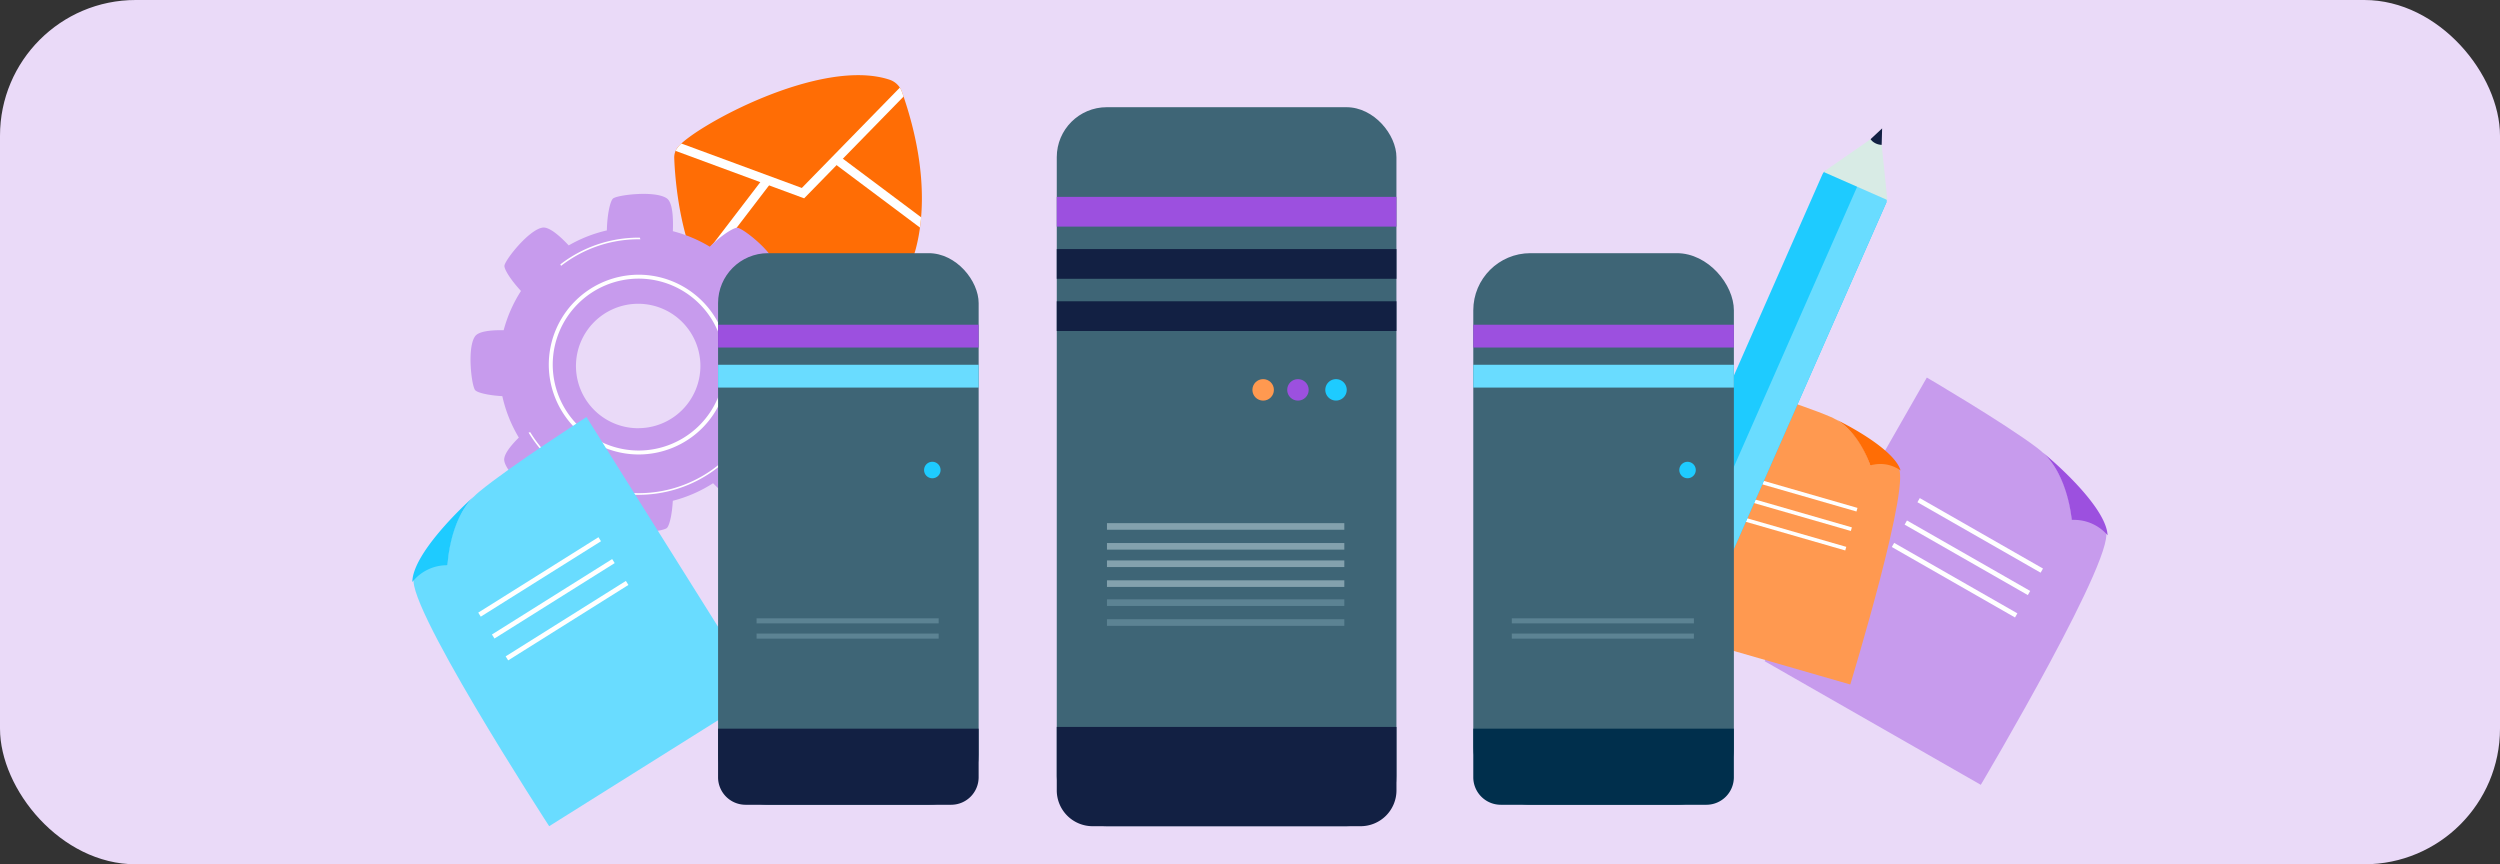 <svg xmlns="http://www.w3.org/2000/svg" xmlns:xlink="http://www.w3.org/1999/xlink" width="350" height="121" viewBox="0 0 350 121">
  <rect x="0" y="0" width="350" height="121" fill="#333333" stroke="none"/>
  <defs>
    <clipPath id="clip-path">
      <path id="Pfad_17881" data-name="Pfad 17881" d="M533.541-497.124c.111,2.957.807,12.756,5.2,18.766a3.753,3.753,0,0,0,2.765,1.565c9.314.587,19.937-3,23.557-4.352a3.144,3.144,0,0,0,1.876-1.914c1.068-3.055,2.83-11-1.52-23.346a2.772,2.772,0,0,0-1.737-1.7c-9.638-3.186-27.22,6.509-29.621,9.423A2.3,2.3,0,0,0,533.541-497.124Z" transform="translate(-533.539 508.741)" fill="#169188"/>
    </clipPath>
  </defs>
  <g id="Gruppe_39102" data-name="Gruppe 39102" transform="translate(-1213 -820.18)">
    <rect id="Rechteck_9341" data-name="Rechteck 9341" width="350" height="121" rx="19" transform="translate(1213 820.18)" fill="#eadaf8"/>
    <g id="Gruppe_27883" data-name="Gruppe 27883" transform="translate(822.293 1339.443)">
      <g id="Gruppe_27864" data-name="Gruppe 27864" transform="translate(485.099 -508.741)">
        <g id="Gruppe_27863" data-name="Gruppe 27863" transform="translate(0 0)">
          <path id="Pfad_17879" data-name="Pfad 17879" d="M533.541-497.124c.111,2.957.807,12.756,5.2,18.766a3.753,3.753,0,0,0,2.765,1.565c9.314.587,19.937-3,23.557-4.352a3.144,3.144,0,0,0,1.876-1.914c1.068-3.055,2.83-11-1.52-23.346a2.772,2.772,0,0,0-1.737-1.7c-9.638-3.186-27.22,6.509-29.621,9.423A2.3,2.3,0,0,0,533.541-497.124Z" transform="translate(-533.539 508.741)" fill="#ff6d05"/>
          <g id="Gruppe_27862" data-name="Gruppe 27862" clip-path="url(#clip-path)">
            <g id="Gruppe_27859" data-name="Gruppe 27859" transform="translate(-0.617 1.305)">
              <path id="Pfad_17880" data-name="Pfad 17880" d="M550.912-489.772l-18.806-6.941.433-1.172,18.047,6.66,14.15-14.486.894.872Z" transform="translate(-532.106 505.712)" fill="#fff"/>
            </g>
            <g id="Gruppe_27860" data-name="Gruppe 27860" transform="translate(2.184 14.306)">
              <rect id="Rechteck_9308" data-name="Rechteck 9308" width="17.086" height="1.249" transform="translate(0 13.571) rotate(-52.586)" fill="#fff"/>
            </g>
            <g id="Gruppe_27861" data-name="Gruppe 27861" transform="translate(22.29 11.269)">
              <rect id="Rechteck_9309" data-name="Rechteck 9309" width="1.25" height="15.992" transform="matrix(0.599, -0.8, 0.8, 0.599, 0, 1)" fill="#fff"/>
            </g>
          </g>
        </g>
      </g>
      <g id="Gruppe_27867" data-name="Gruppe 27867" transform="translate(456.586 -492.123)">
        <path id="Pfad_17882" data-name="Pfad 17882" d="M514.146-450.2c-.318-.413-2.268-.838-4.5-.877a19.373,19.373,0,0,0-2.234-5.2c1.43-1.322,2.8-2.867,2.644-3.818-.318-1.931-4.5-5.22-5.326-5.325-.526-.068-2.257,1.052-3.886,2.644a19.353,19.353,0,0,0-5.168-2.167c.077-1.951-.044-4.021-.83-4.584-1.591-1.14-6.875-.507-7.531,0-.411.317-.835,2.255-.877,4.474a19.354,19.354,0,0,0-5.342,2.1c-1.289-1.373-2.757-2.641-3.674-2.49-1.931.319-5.22,4.5-5.325,5.325-.063.49.9,2.021,2.316,3.543a19.368,19.368,0,0,0-2.424,5.495c-1.763-.03-3.492.139-4,.847-1.14,1.59-.507,6.875,0,7.531.286.37,1.881.749,3.812.853a19.36,19.36,0,0,0,2.312,5.8c-1.185,1.174-2.173,2.424-2.039,3.239.319,1.931,4.5,5.22,5.325,5.326.453.058,1.8-.762,3.2-2a19.371,19.371,0,0,0,5.836,2.394c-.007,1.663.18,3.238.85,3.718,1.59,1.14,6.875.507,7.531,0,.37-.286.751-1.889.853-3.826a19.364,19.364,0,0,0,5.64-2.461c1.218,1.256,2.547,2.342,3.4,2.2,1.931-.318,5.22-4.5,5.325-5.325.063-.492-.91-2.037-2.337-3.566a19.347,19.347,0,0,0,2.133-5.479c1.868.055,3.775-.091,4.312-.84C515.286-444.264,514.653-449.549,514.146-450.2Zm-23.324,12.84a8.711,8.711,0,0,1-8.711-8.711,8.711,8.711,0,0,1,8.711-8.711,8.711,8.711,0,0,1,8.711,8.711A8.711,8.711,0,0,1,490.822-437.365Z" transform="translate(-467.355 470.17)" fill="#c79bed"/>
        <g id="Gruppe_27865" data-name="Gruppe 27865" transform="translate(10.951 11.316)">
          <path id="Pfad_17883" data-name="Pfad 17883" d="M505.36-418.734a12.6,12.6,0,0,1-12.585-12.585A12.6,12.6,0,0,1,505.36-443.9a12.6,12.6,0,0,1,12.585,12.585A12.6,12.6,0,0,1,505.36-418.734Zm0-24.618a12.047,12.047,0,0,0-12.033,12.033,12.047,12.047,0,0,0,12.033,12.033,12.047,12.047,0,0,0,12.033-12.033A12.047,12.047,0,0,0,505.36-443.352Z" transform="translate(-492.775 443.904)" fill="#fff"/>
        </g>
        <g id="Gruppe_27866" data-name="Gruppe 27866" transform="translate(8.119 6.127)">
          <path id="Pfad_17884" data-name="Pfad 17884" d="M519.211-423.06c-.081-.009-.163-.02-.244-.033a17.776,17.776,0,0,1,.425,3.85,17.794,17.794,0,0,1-17.774,17.774A17.78,17.78,0,0,1,486.443-410h0c-.08.017-.16.032-.241.044a18.011,18.011,0,0,0,15.418,8.716,18.025,18.025,0,0,0,18-18A17.974,17.974,0,0,0,519.211-423.06Z" transform="translate(-486.2 437.248)" fill="#fff"/>
          <path id="Pfad_17885" data-name="Pfad 17885" d="M496.626-451.993a17.68,17.68,0,0,1,10.867-3.724c.08,0,.159.005.239.006-.029-.076-.053-.155-.077-.233-.054,0-.108,0-.162,0a17.908,17.908,0,0,0-10.971,3.743Q496.576-452.1,496.626-451.993Z" transform="translate(-492.075 455.948)" fill="#fff"/>
        </g>
      </g>
      <g id="Gruppe_27869" data-name="Gruppe 27869" transform="translate(637.754 -466.408)">
        <g id="Gruppe_27868" data-name="Gruppe 27868">
          <path id="Pfad_17886" data-name="Pfad 17886" d="M887.87-370.773l30.267,17.311s19.922-33.587,17.346-35.762-4.624-1.32-4.624-1.32-.207-6.588-4.83-10.089-15.448-9.848-15.448-9.848Z" transform="translate(-887.87 410.482)" fill="#c79bed"/>
          <path id="Pfad_17887" data-name="Pfad 17887" d="M978.194-386.153c1.7,1.35,8.912,7.692,9.1,11.6a6.174,6.174,0,0,0-5.026-2.145S981.827-382.874,978.194-386.153Z" transform="translate(-939.28 396.634)" fill="#9c50df"/>
        </g>
        <rect id="Rechteck_9310" data-name="Rechteck 9310" width="19.871" height="0.667" transform="translate(21.723 16.877) rotate(29.767)" fill="#fff"/>
        <rect id="Rechteck_9311" data-name="Rechteck 9311" width="19.871" height="0.667" transform="translate(19.93 20.012) rotate(29.767)" fill="#fff"/>
        <rect id="Rechteck_9312" data-name="Rechteck 9312" width="19.871" height="0.666" transform="translate(18.136 23.148) rotate(29.767)" fill="#fff"/>
      </g>
      <g id="Gruppe_27871" data-name="Gruppe 27871" transform="translate(448.434 -460.877)">
        <g id="Gruppe_27870" data-name="Gruppe 27870" transform="translate(0 0)">
          <path id="Pfad_17888" data-name="Pfad 17888" d="M497.347-358.892l-29.536,18.531s-21.274-32.747-18.79-35.025,4.566-1.507,4.566-1.507-.062-6.591,4.415-10.278,15.033-10.47,15.033-10.47Z" transform="translate(-448.653 397.642)" fill="#69dcff"/>
          <path id="Pfad_17889" data-name="Pfad 17889" d="M457.054-371.8c-1.644,1.418-8.591,8.049-8.62,11.962a6.172,6.172,0,0,1,4.934-2.348S453.558-368.374,457.054-371.8Z" transform="translate(-448.434 382.933)" fill="#1ecbff"/>
        </g>
        <rect id="Rechteck_9313" data-name="Rechteck 9313" width="19.871" height="0.667" transform="translate(26.412 17.387) rotate(147.896)" fill="#fff"/>
        <rect id="Rechteck_9314" data-name="Rechteck 9314" width="19.871" height="0.667" transform="translate(28.331 20.447) rotate(147.896)" fill="#fff"/>
        <rect id="Rechteck_9315" data-name="Rechteck 9315" width="19.871" height="0.666" transform="translate(30.251 23.507) rotate(147.896)" fill="#fff"/>
      </g>
      <g id="Gruppe_27873" data-name="Gruppe 27873" transform="translate(623.427 -465.543)">
        <g id="Gruppe_27872" data-name="Gruppe 27872" transform="translate(0 0)">
          <path id="Pfad_17890" data-name="Pfad 17890" d="M854.617-373.945l26.318,7.581s8.955-29.338,6.585-30.518-3.774-.147-3.774-.147-1.384-4.989-5.563-6.8-13.62-4.642-13.62-4.642Z" transform="translate(-854.617 408.473)" fill="#ff9950"/>
          <path id="Pfad_17891" data-name="Pfad 17891" d="M910.926-396.9c1.549.714,8.232,4.213,9.1,7.16a4.848,4.848,0,0,0-4.234-.7S914.308-395.075,910.926-396.9Z" transform="translate(-886.667 401.887)" fill="#ff6d05"/>
        </g>
        <rect id="Rechteck_9316" data-name="Rechteck 9316" width="15.608" height="0.524" transform="matrix(0.961, 0.277, -0.277, 0.961, 12.33, 13.063)" fill="#fff"/>
        <rect id="Rechteck_9317" data-name="Rechteck 9317" width="15.608" height="0.524" transform="matrix(0.961, 0.277, -0.277, 0.961, 11.545, 15.79)" fill="#fff"/>
        <rect id="Rechteck_9318" data-name="Rechteck 9318" width="15.608" height="0.524" transform="matrix(0.961, 0.277, -0.277, 0.961, 10.76, 18.516)" fill="#fff"/>
      </g>
      <g id="Gruppe_27874" data-name="Gruppe 27874" transform="translate(615.496 -501.287)">
        <path id="Pfad_17892" data-name="Pfad 17892" d="M856.159-415.111l25.612-58.2c-.644-2.431-.018-2.818-1.318-3.391l-4.216.166c-1.3-.572-2.84-2.013-3.413-.713L847.2-419.022Z" transform="translate(-842.464 483.664)" fill="#1ecbff"/>
        <path id="Rechteck_9319" data-name="Rechteck 9319" d="M4.888,0H5.4a4.888,4.888,0,0,1,4.888,4.888v0A4.887,4.887,0,0,1,5.4,9.775H4.888A4.888,4.888,0,0,1,0,4.888v0A4.888,4.888,0,0,1,4.888,0Z" transform="translate(0 75.403) rotate(-66.248)" fill="#f99200"/>
        <path id="Pfad_17893" data-name="Pfad 17893" d="M862.388-414.786,888-472.987c.573-1.3-3.2-4.22-3.2-4.22l-26.654,60.568Z" transform="translate(-848.694 483.339)" fill="#69dcff"/>
        <path id="Pfad_17894" data-name="Pfad 17894" d="M847.139-324.053l1.883.829a2.572,2.572,0,0,0,3.391-1.318l2.072-4.709a2.572,2.572,0,0,0-1.319-3.391l-1.883-.829Z" transform="translate(-842.43 401.528)" fill="#ffc630"/>
        <rect id="Rechteck_9320" data-name="Rechteck 9320" width="3.602" height="9.775" transform="translate(3.419 67.633) rotate(-66.247)" fill="#ecdaec"/>
        <path id="Pfad_17895" data-name="Pfad 17895" d="M922.27-489.919l1.632-1.522-.064,2.3-.986.295Z" transform="translate(-885.193 491.441)" fill="#122043"/>
        <path id="Pfad_17896" data-name="Pfad 17896" d="M915.15-487.126a2.1,2.1,0,0,1-.778-.176,2.1,2.1,0,0,1-.79-.605L907-483.337l8.947,3.937Z" transform="translate(-876.504 489.43)" fill="#d8ebe5"/>
      </g>
      <g id="Gruppe_27878" data-name="Gruppe 27878" transform="translate(538.654 -504.254)">
        <rect id="Rechteck_9321" data-name="Rechteck 9321" width="47.554" height="100.658" rx="7" transform="translate(0)" fill="#3e6576"/>
        <path id="Pfad_17897" data-name="Pfad 17897" d="M657.847-290.768v8.887a5.021,5.021,0,0,0,5.006,5.006H700.4a5.02,5.02,0,0,0,5.006-5.006v-8.887Z" transform="translate(-657.847 377.534)" fill="#122043"/>
        <rect id="Rechteck_9322" data-name="Rechteck 9322" width="47.554" height="4.162" transform="translate(0 12.553)" fill="#9c50df"/>
        <rect id="Rechteck_9323" data-name="Rechteck 9323" width="47.554" height="4.162" transform="translate(0 19.861)" fill="#122043"/>
        <rect id="Rechteck_9324" data-name="Rechteck 9324" width="47.554" height="4.162" transform="translate(0 27.168)" fill="#122043"/>
        <g id="Gruppe_27876" data-name="Gruppe 27876" transform="translate(7.029 58.232)">
          <rect id="Rechteck_9325" data-name="Rechteck 9325" width="33.228" height="0.925" fill="#83a1ad"/>
          <rect id="Rechteck_9326" data-name="Rechteck 9326" width="33.228" height="0.925" transform="translate(0 2.784)" fill="#83a1ad"/>
          <g id="Gruppe_27875" data-name="Gruppe 27875" transform="translate(0 5.22)">
            <rect id="Rechteck_9327" data-name="Rechteck 9327" width="33.228" height="0.925" fill="#83a1ad"/>
            <rect id="Rechteck_9328" data-name="Rechteck 9328" width="33.228" height="0.925" transform="translate(0 2.784)" fill="#83a1ad"/>
          </g>
        </g>
        <g id="Gruppe_27877" data-name="Gruppe 27877" transform="translate(7.029 68.9)">
          <rect id="Rechteck_9329" data-name="Rechteck 9329" width="33.228" height="0.925" fill="#5c8393"/>
          <rect id="Rechteck_9330" data-name="Rechteck 9330" width="33.228" height="0.925" transform="translate(0 2.784)" fill="#5c8393"/>
        </g>
        <path id="Pfad_17898" data-name="Pfad 17898" d="M745.11-402.3a1.5,1.5,0,0,0,1.5,1.5,1.5,1.5,0,0,0,1.5-1.5,1.5,1.5,0,0,0-1.5-1.5A1.5,1.5,0,0,0,745.11-402.3Z" transform="translate(-707.515 441.871)" fill="#1ecbff"/>
        <circle id="Ellipse_529" data-name="Ellipse 529" cx="1.505" cy="1.505" r="1.505" transform="translate(32.26 38.068)" fill="#9c50df"/>
        <circle id="Ellipse_530" data-name="Ellipse 530" cx="1.505" cy="1.505" r="1.505" transform="translate(27.389 38.068)" fill="#ff9950"/>
      </g>
      <g id="Gruppe_27880" data-name="Gruppe 27880" transform="translate(491.236 -483.819)">
        <rect id="Rechteck_9331" data-name="Rechteck 9331" width="36.483" height="77.224" rx="7" fill="#3e6576"/>
        <path id="Pfad_17899" data-name="Pfad 17899" d="M547.784-296.385v6.818a3.852,3.852,0,0,0,3.84,3.84h28.8a3.852,3.852,0,0,0,3.84-3.84v-6.818Z" transform="translate(-547.784 362.951)" fill="#122043"/>
        <rect id="Rechteck_9332" data-name="Rechteck 9332" width="36.483" height="3.193" transform="translate(0 10.017)" fill="#9c50df"/>
        <rect id="Rechteck_9333" data-name="Rechteck 9333" width="36.483" height="3.193" transform="translate(0 15.623)" fill="#69dcff"/>
        <g id="Gruppe_27879" data-name="Gruppe 27879" transform="translate(5.392 51.12)">
          <rect id="Rechteck_9334" data-name="Rechteck 9334" width="25.492" height="0.71" fill="#5c8393"/>
          <rect id="Rechteck_9335" data-name="Rechteck 9335" width="25.492" height="0.71" transform="translate(0 2.136)" fill="#5c8393"/>
        </g>
        <path id="Pfad_17900" data-name="Pfad 17900" d="M614.731-381.95a1.155,1.155,0,0,0,1.155,1.154,1.154,1.154,0,0,0,1.154-1.154,1.154,1.154,0,0,0-1.154-1.154A1.154,1.154,0,0,0,614.731-381.95Z" transform="translate(-585.889 412.31)" fill="#1ecbff"/>
      </g>
      <g id="Gruppe_27882" data-name="Gruppe 27882" transform="translate(596.967 -483.819)">
        <rect id="Rechteck_9336" data-name="Rechteck 9336" width="36.483" height="77.224" rx="8" transform="translate(0)" fill="#3e6576"/>
        <path id="Pfad_17901" data-name="Pfad 17901" d="M793.2-296.385v6.818a3.852,3.852,0,0,0,3.84,3.84h28.8a3.852,3.852,0,0,0,3.84-3.84v-6.818Z" transform="translate(-793.2 362.951)" fill="#002f4c"/>
        <rect id="Rechteck_9337" data-name="Rechteck 9337" width="36.483" height="3.193" transform="translate(0 10.017)" fill="#9c50df"/>
        <rect id="Rechteck_9338" data-name="Rechteck 9338" width="36.483" height="3.193" transform="translate(0 15.623)" fill="#69dcff"/>
        <g id="Gruppe_27881" data-name="Gruppe 27881" transform="translate(5.392 51.12)">
          <rect id="Rechteck_9339" data-name="Rechteck 9339" width="25.492" height="0.71" fill="#5c8393"/>
          <rect id="Rechteck_9340" data-name="Rechteck 9340" width="25.492" height="0.71" transform="translate(0 2.136)" fill="#5c8393"/>
        </g>
        <path id="Pfad_17902" data-name="Pfad 17902" d="M860.148-381.95A1.154,1.154,0,0,0,861.3-380.8a1.154,1.154,0,0,0,1.154-1.154A1.154,1.154,0,0,0,861.3-383.1,1.154,1.154,0,0,0,860.148-381.95Z" transform="translate(-831.305 412.31)" fill="#1ecbff"/>
      </g>
    </g>
  </g>
</svg>
